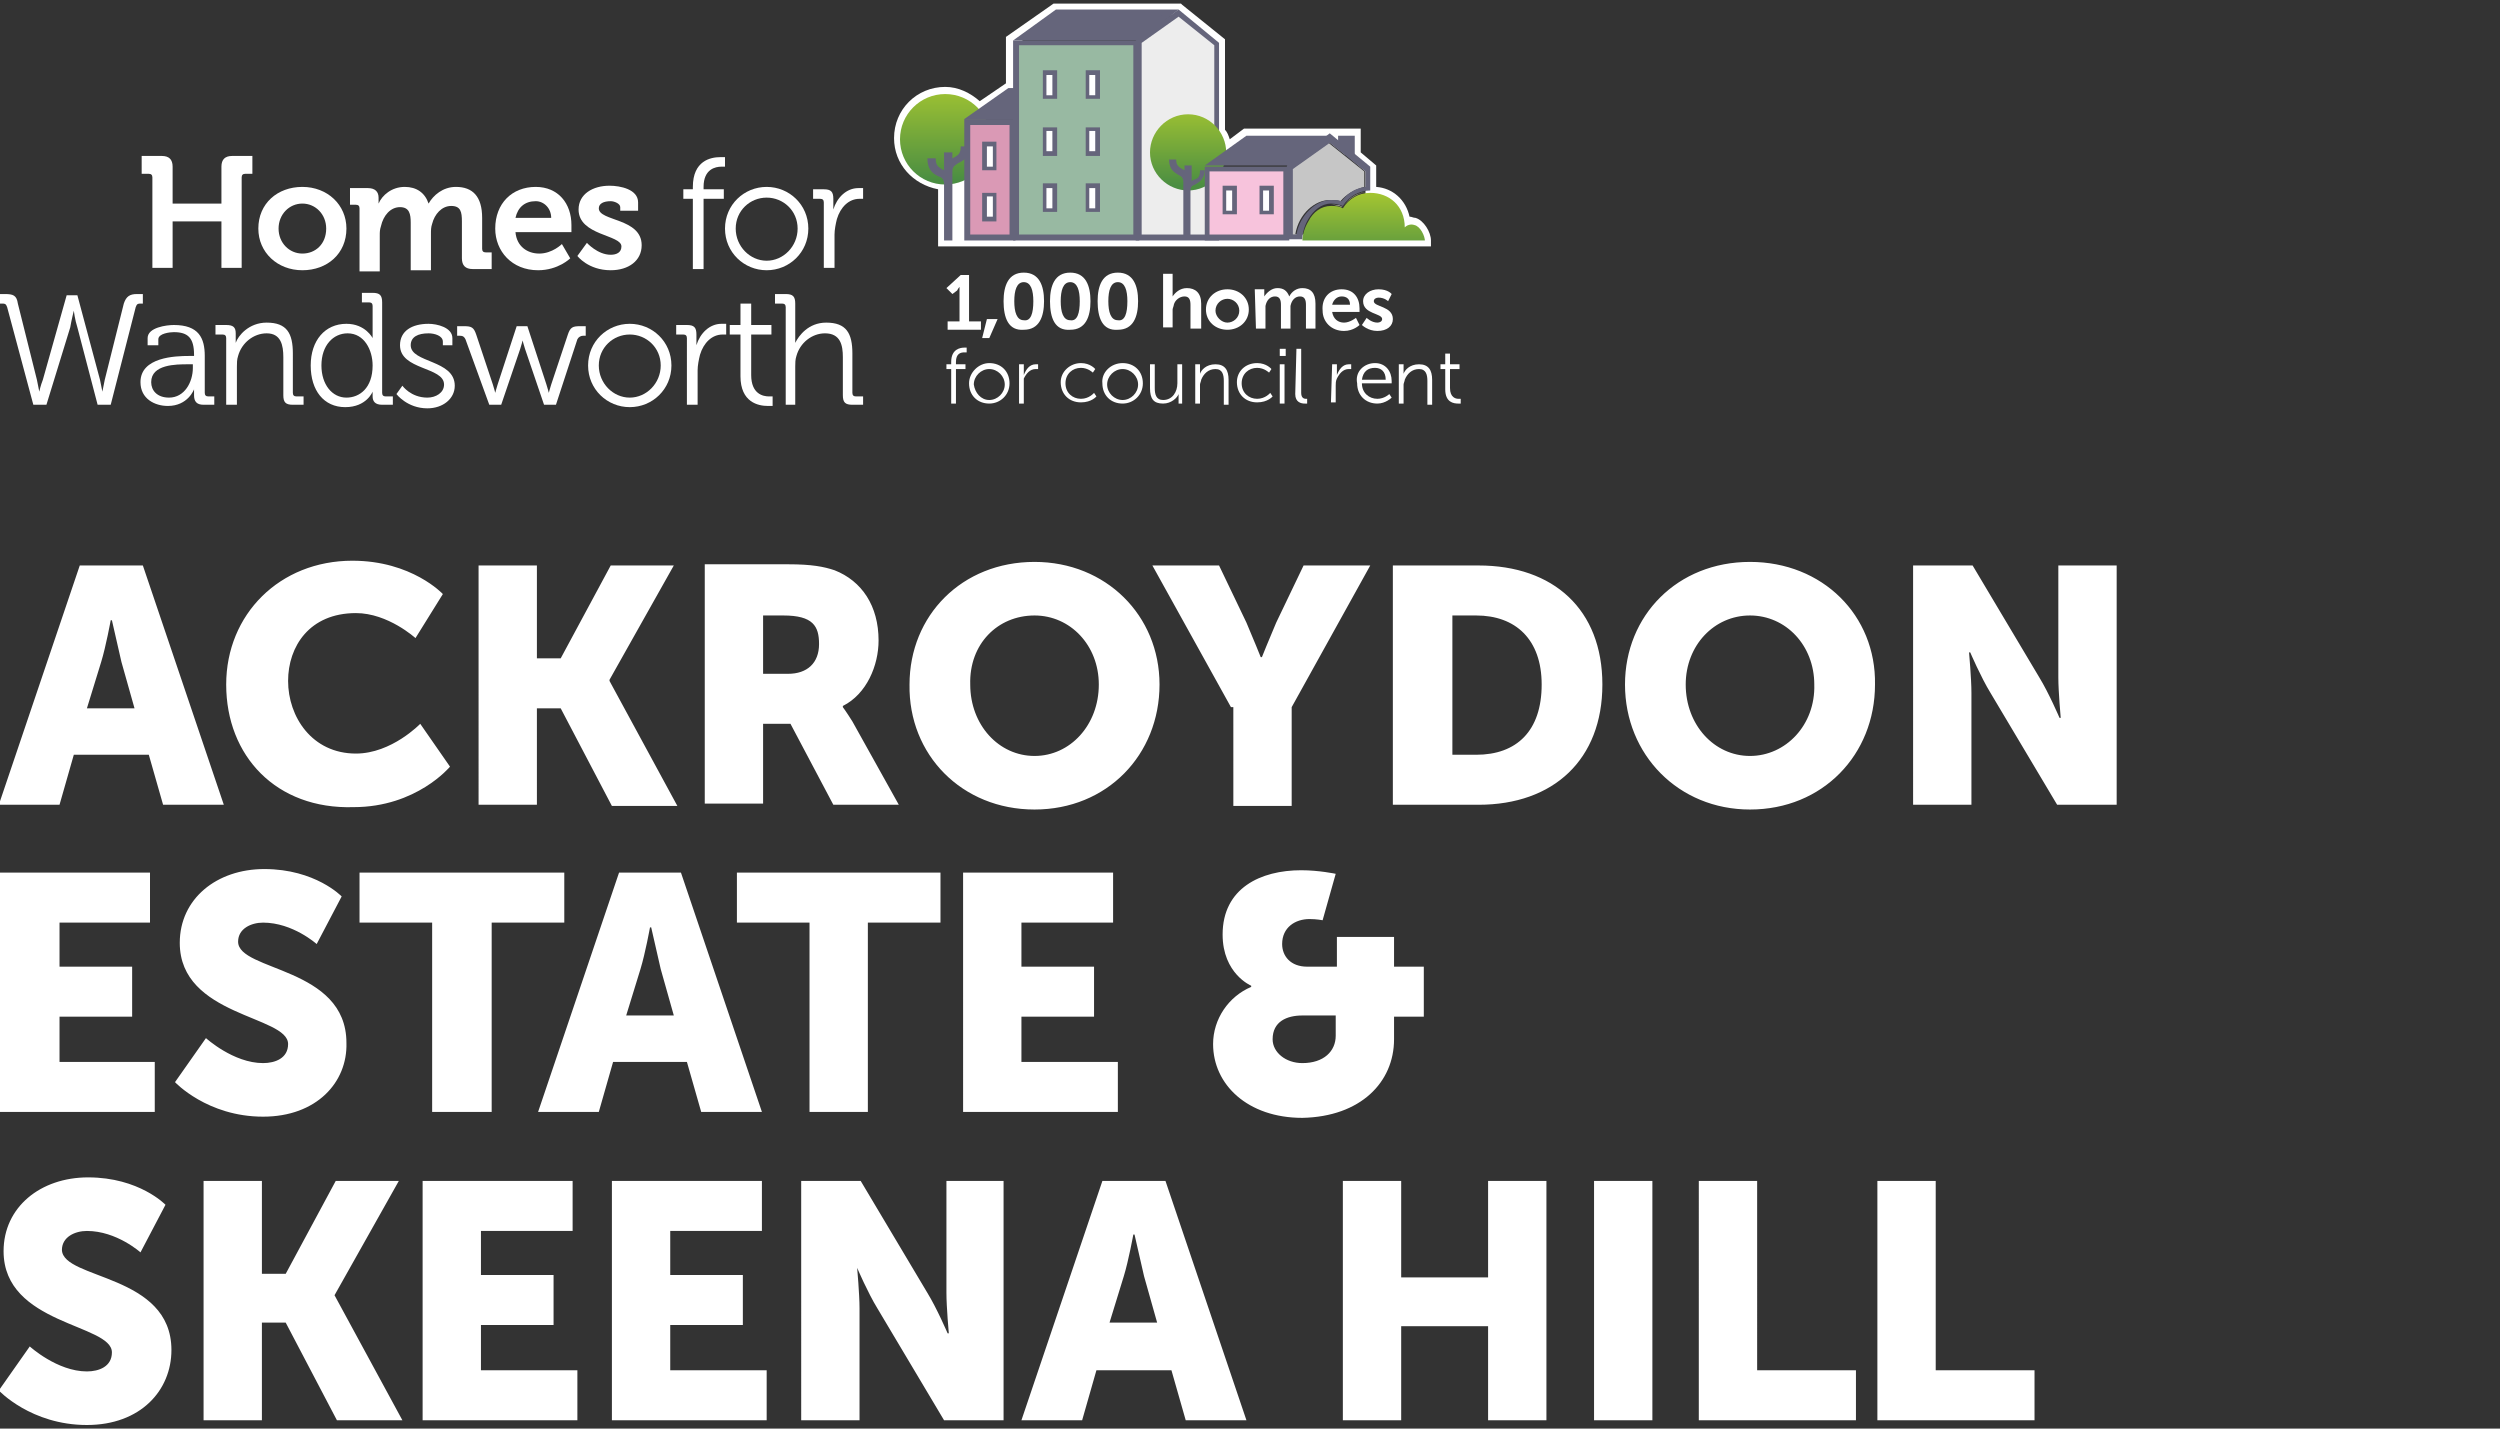 <?xml version="1.0" encoding="utf-8"?>
<!-- Generator: Adobe Illustrator 26.3.1, SVG Export Plug-In . SVG Version: 6.00 Build 0)  -->
<svg version="1.1" xmlns="http://www.w3.org/2000/svg" xmlns:xlink="http://www.w3.org/1999/xlink" x="0px" y="0px"
	 viewBox="0 0 210 120" style="enable-background:new 0 0 210 120;" xml:space="preserve">
<rect x="0" y="0" width="210" height="120" fill="#333333" stroke="none"/>
<style type="text/css">
	.st0{display:none;}
	.st1{display:inline;}
	.st2{display:none;fill:#E30613;}
	.st3{fill:#FFFFFF;}
	
		.st4{clip-path:url(#SVGID_00000127732796315482104810000002724401367059837618_);fill:url(#SVGID_00000099654146373550644000000006574496922160048829_);}
	.st5{fill:#65657B;}
	.st6{fill:#98B9A2;}
	.st7{fill:#DA99B5;}
	.st8{fill:#EDEDED;}
	
		.st9{clip-path:url(#SVGID_00000108987545233195783600000005913422462495707297_);fill:url(#SVGID_00000117671795875866903900000016704881603971493258_);}
	.st10{fill:#F7C3DC;}
	.st11{fill:#C6C6C6;}
	.st12{fill:#85804A;}
	
		.st13{clip-path:url(#SVGID_00000173139642782251105630000016228233389249731226_);fill:url(#SVGID_00000122722405951571826350000002249545437159142296_);}
</style>
<g id="Layer_2" class="st0">
	<rect x="-0.1" y="0.3" class="st1" width="210.1" height="145.7"/>
</g>
<g id="Layer_1">
	<rect x="-2" y="-1.5" class="st2" width="219" height="148.9"/>
	<g>
		<g>
			<g>
				<path class="st3" d="M12.8,14.9c0-0.2-0.1-0.3-0.3-0.3h-0.6v-1.5h1.7c0.6,0,0.9,0.3,0.9,0.9v3.1h4.1V14c0-0.6,0.3-0.9,0.9-0.9
					h1.7v1.5h-0.6c-0.2,0-0.3,0.1-0.3,0.3v7.6h-1.7v-3.9h-4.1v3.9h-1.7C12.8,22.5,12.8,14.9,12.8,14.9z"/>
			</g>
			<g>
				<path class="st3" d="M25.4,21.3c1.1,0,2-0.8,2-2.1c0-1.2-0.9-2.1-2-2.1s-2,0.9-2,2.1S24.3,21.3,25.4,21.3 M25.4,15.7
					c2.1,0,3.7,1.5,3.7,3.5c0,2.1-1.6,3.5-3.7,3.5s-3.7-1.5-3.7-3.5C21.7,17.1,23.3,15.7,25.4,15.7"/>
			</g>
			<g>
				<path class="st3" d="M30.2,17.5c0-0.2-0.1-0.3-0.3-0.3h-0.5v-1.4h1.5c0.6,0,0.9,0.3,0.9,0.8v0.2c0,0.1,0,0.3,0,0.3l0,0
					c0.3-0.7,1.1-1.4,2.2-1.4c1,0,1.7,0.5,2,1.4l0,0c0.4-0.7,1.2-1.4,2.3-1.4c1.4,0,2.2,0.8,2.2,2.6v2.6c0,0.2,0.1,0.3,0.3,0.3h0.5
					v1.4h-1.6c-0.6,0-0.9-0.3-0.9-0.9v-3.1c0-0.8-0.1-1.3-0.9-1.3c-0.8,0-1.4,0.7-1.6,1.5c-0.1,0.3-0.1,0.5-0.1,0.9v3h-1.7v-4
					c0-0.7-0.1-1.3-0.9-1.3c-0.8,0-1.4,0.7-1.6,1.6c-0.1,0.3-0.1,0.5-0.1,0.8v3h-1.7C30.2,22.8,30.2,17.5,30.2,17.5z"/>
			</g>
			<g>
				<path class="st3" d="M46.3,18.3c0-0.8-0.6-1.4-1.3-1.4c-0.9,0-1.5,0.5-1.7,1.4H46.3z M45,15.7c1.9,0,3,1.4,3,3.2
					c0,0.2,0,0.6,0,0.6h-4.7c0.1,1.2,1,1.8,2,1.8c1.1,0,1.9-0.8,1.9-0.8l0.7,1.2c0,0-1,1-2.7,1c-2.2,0-3.6-1.6-3.6-3.5
					C41.6,17.1,43,15.7,45,15.7"/>
			</g>
			<g>
				<path class="st3" d="M49.3,20.4c0,0,0.9,1,2,1c0.5,0,0.9-0.2,0.9-0.7c0-1-3.6-0.9-3.6-3.1c0-1.3,1.2-2,2.6-2
					c0.9,0,2.4,0.3,2.4,1.4v0.7h-1.5v-0.3c0-0.3-0.5-0.5-0.8-0.5c-0.6,0-1,0.2-1,0.6c0,1.1,3.6,0.8,3.6,3.1c0,1.3-1.1,2.1-2.6,2.1
					c-1.9,0-2.8-1.2-2.8-1.2L49.3,20.4z"/>
			</g>
			<g>
				<path class="st3" d="M58.2,16.7h-0.8v-0.8h0.8v-0.2c0-2.2,1.5-2.5,2.3-2.5c0.3,0,0.4,0,0.4,0V14c0,0-0.1,0-0.3,0
					c-0.5,0-1.5,0.2-1.5,1.7v0.2h1.7v0.8h-1.7v5.9h-0.9V16.7z"/>
			</g>
			<g>
				<path class="st3" d="M64.4,21.9c1.4,0,2.6-1.2,2.6-2.7s-1.2-2.6-2.6-2.6s-2.6,1.1-2.6,2.6C61.8,20.7,63,21.9,64.4,21.9
					 M64.4,15.7c1.9,0,3.5,1.5,3.5,3.5s-1.6,3.5-3.5,3.5s-3.5-1.5-3.5-3.5S62.5,15.7,64.4,15.7"/>
			</g>
			<g>
				<path class="st3" d="M69.2,17c0-0.2-0.1-0.3-0.3-0.3h-0.6v-0.8h0.9c0.6,0,0.8,0.2,0.8,0.8v0.4c0,0.3,0,0.5,0,0.5l0,0
					c0.3-1,1.1-1.8,2.1-1.8c0.2,0,0.4,0,0.4,0v0.9c0,0-0.2,0-0.3,0c-0.9,0-1.6,0.7-1.9,1.7c-0.1,0.4-0.2,0.9-0.2,1.3v2.8h-0.9V17z"
					/>
			</g>
			<g>
				<path class="st3" d="M0.6,25.8c-0.1-0.3-0.2-0.3-0.5-0.3H0v-0.8h0.4c0.7,0,1,0.1,1.1,0.8l1.6,6.4c0.1,0.5,0.2,1,0.2,1l0,0
					c0,0,0.1-0.5,0.3-1l2-7.1h0.9l1.9,7.1c0.1,0.5,0.2,1,0.2,1l0,0c0,0,0.1-0.5,0.2-1l1.6-6.4c0.2-0.6,0.5-0.8,1.1-0.8H12v0.8h-0.1
					c-0.3,0-0.4,0-0.5,0.3L9.3,34H8.2l-1.7-6.5c-0.2-0.6-0.3-1.4-0.3-1.4l0,0c0,0-0.2,0.8-0.3,1.4l-2,6.5H2.8L0.6,25.8z"/>
			</g>
			<g>
				<path class="st3" d="M14.2,33.4c1.3,0,2-1.3,2-2.5v-0.3h-0.4c-1,0-3.1,0-3.1,1.5C12.7,32.8,13.2,33.4,14.2,33.4 M15.9,29.9h0.4
					v-0.1c0-1.4-0.5-1.9-1.7-1.9c-0.3,0-1.3,0.1-1.3,0.6V29h-0.9v-0.6c0-0.9,1.6-1.1,2.2-1.1c2.1,0,2.6,1.1,2.6,2.6V33
					c0,0.2,0.1,0.3,0.3,0.3H18V34h-0.9c-0.6,0-0.8-0.3-0.8-0.8c0-0.3,0-0.5,0-0.5l0,0c0,0-0.5,1.4-2.2,1.4c-1.1,0-2.3-0.6-2.3-2
					C11.8,30,14.7,29.9,15.9,29.9"/>
			</g>
			<g>
				<path class="st3" d="M19,28.4c0-0.2-0.1-0.3-0.3-0.3h-0.6v-0.8H19c0.6,0,0.8,0.2,0.8,0.7v0.3c0,0.3,0,0.5,0,0.5l0,0
					c0.2-0.6,1.1-1.7,2.6-1.7c1.7,0,2.2,0.9,2.2,2.6V33c0,0.2,0.1,0.3,0.3,0.3h0.6V34h-0.9c-0.6,0-0.8-0.2-0.8-0.8V30
					c0-1-0.2-2-1.4-2c-1.1,0-2.1,0.8-2.4,1.9c-0.1,0.3-0.1,0.6-0.1,0.9V34H19V28.4z"/>
			</g>
			<g>
				<path class="st3" d="M31.3,30.7c0-1.3-0.7-2.7-2.1-2.7C28,28,27,29,27,30.7c0,1.6,0.9,2.7,2.1,2.7
					C30.2,33.4,31.3,32.6,31.3,30.7 M29.1,27.2c1.6,0,2.2,1.2,2.2,1.2l0,0c0,0,0-0.2,0-0.5v-2.2c0-0.2-0.1-0.3-0.3-0.3h-0.6v-0.8
					h0.9c0.6,0,0.8,0.2,0.8,0.8V33c0,0.2,0.1,0.3,0.3,0.3H33V34h-0.9c-0.6,0-0.8-0.3-0.8-0.7c0-0.3,0-0.4,0-0.4l0,0
					c0,0-0.5,1.3-2.3,1.3s-2.9-1.4-2.9-3.5S27.3,27.2,29.1,27.2"/>
			</g>
			<g>
				<path class="st3" d="M33.8,32.4c0,0,0.7,1,2.1,1c0.7,0,1.4-0.4,1.4-1.1c0-1.5-3.7-1.2-3.7-3.3c0-1.2,1-1.8,2.4-1.8
					c0.7,0,2,0.3,2,1.2V29h-0.8v-0.3c0-0.5-0.7-0.7-1.2-0.7c-0.9,0-1.5,0.3-1.5,1c0,1.5,3.7,1.2,3.7,3.4c0,1.1-1,1.9-2.3,1.9
					c-1.7,0-2.6-1.2-2.6-1.2L33.8,32.4z"/>
			</g>
			<g>
				<path class="st3" d="M39.1,28.5c-0.1-0.2-0.2-0.3-0.5-0.3h-0.2v-0.8H39c0.6,0,0.8,0.1,1,0.7l1.4,4.2c0.1,0.3,0.2,0.7,0.2,0.7
					l0,0c0,0,0.1-0.4,0.2-0.7l1.6-4.9h0.9l1.6,4.9c0.1,0.3,0.2,0.7,0.2,0.7l0,0c0,0,0.1-0.4,0.2-0.7l1.4-4.2c0.2-0.6,0.4-0.7,1-0.7
					h0.5v0.8H49c-0.2,0-0.4,0.1-0.5,0.3L46.7,34h-1l-1.6-4.7c-0.1-0.3-0.2-0.7-0.2-0.7l0,0c0,0-0.1,0.4-0.2,0.7L42.1,34h-1
					L39.1,28.5z"/>
			</g>
			<g>
				<path class="st3" d="M52.9,33.4c1.4,0,2.6-1.2,2.6-2.7s-1.2-2.6-2.6-2.6c-1.4,0-2.6,1.1-2.6,2.6C50.3,32.2,51.5,33.4,52.9,33.4
					 M52.9,27.2c1.9,0,3.5,1.5,3.5,3.5s-1.6,3.5-3.5,3.5s-3.5-1.5-3.5-3.5S51,27.2,52.9,27.2"/>
			</g>
			<g>
				<path class="st3" d="M57.7,28.4c0-0.2-0.1-0.3-0.3-0.3h-0.6v-0.8h0.9c0.6,0,0.8,0.2,0.8,0.8v0.4c0,0.3,0,0.5,0,0.5l0,0
					c0.3-1,1.1-1.8,2.1-1.8c0.2,0,0.4,0,0.4,0v0.9c0,0-0.2,0-0.3,0c-0.9,0-1.6,0.7-1.9,1.7c-0.1,0.4-0.2,0.9-0.2,1.3V34h-0.9V28.4z"
					/>
			</g>
			<g>
				<path class="st3" d="M62.2,28.1h-0.9v-0.8h0.9v-1.8h0.9v1.8h1.7v0.8h-1.7v3.4c0,1.6,1,1.8,1.5,1.8c0.2,0,0.3,0,0.3,0v0.8
					c0,0-0.2,0-0.4,0c-0.8,0-2.3-0.3-2.3-2.5C62.2,31.6,62.2,28.1,62.2,28.1z"/>
			</g>
			<g>
				<path class="st3" d="M66,25.8c0-0.2-0.1-0.3-0.3-0.3h-0.6v-0.8H66c0.6,0,0.8,0.2,0.8,0.8v2.8c0,0.3,0,0.5,0,0.5l0,0
					c0.3-0.6,1.1-1.7,2.6-1.7c1.7,0,2.2,0.9,2.2,2.6V33c0,0.2,0.1,0.3,0.3,0.3h0.6V34h-0.9c-0.6,0-0.8-0.2-0.8-0.8V30
					c0-1-0.2-2-1.5-2c-1.1,0-2.1,0.8-2.4,1.9c-0.1,0.3-0.1,0.6-0.1,0.9V34H66V25.8z"/>
			</g>
			<g>
				<path class="st3" d="M79.6,27h1v-2.6c0-0.2,0-0.3,0-0.3l0,0c0,0-0.1,0.1-0.2,0.3L80,24.7l-0.5-0.5l1.2-1.1h0.7V27h1v0.7h-2.8
					C79.6,27.7,79.6,27,79.6,27z"/>
			</g>
		</g>
		<polygon class="st3" points="82.9,26.8 83.8,26.8 83.1,28.4 82.5,28.4 		"/>
		<g>
			<g>
				<path class="st3" d="M86.8,25.3c0-0.9-0.2-1.6-0.8-1.6c-0.6,0-0.8,0.7-0.8,1.6s0.2,1.6,0.8,1.6C86.6,27,86.8,26.3,86.8,25.3
					 M84.3,25.3c0-1.3,0.4-2.4,1.7-2.4c1.3,0,1.7,1.1,1.7,2.4s-0.4,2.4-1.7,2.4C84.7,27.8,84.3,26.7,84.3,25.3"/>
			</g>
			<g>
				<path class="st3" d="M90.7,25.3c0-0.9-0.2-1.6-0.8-1.6c-0.6,0-0.8,0.7-0.8,1.6s0.2,1.6,0.8,1.6C90.5,27,90.7,26.3,90.7,25.3
					 M88.2,25.3c0-1.3,0.4-2.4,1.7-2.4c1.3,0,1.7,1.1,1.7,2.4s-0.4,2.4-1.7,2.4C88.6,27.8,88.2,26.7,88.2,25.3"/>
			</g>
			<g>
				<path class="st3" d="M94.7,25.3c0-0.9-0.2-1.6-0.8-1.6c-0.6,0-0.8,0.7-0.8,1.6s0.2,1.6,0.8,1.6C94.5,27,94.7,26.3,94.7,25.3
					 M92.2,25.3c0-1.3,0.4-2.4,1.7-2.4c1.3,0,1.7,1.1,1.7,2.4s-0.4,2.4-1.7,2.4C92.6,27.8,92.2,26.7,92.2,25.3"/>
			</g>
			<g>
				<path class="st3" d="M97.7,23h0.8v1.6c0,0.2,0,0.3,0,0.3l0,0c0.2-0.3,0.6-0.7,1.2-0.7c0.7,0,1.2,0.4,1.2,1.3v2.1H100v-2
					c0-0.4-0.1-0.7-0.5-0.7s-0.8,0.3-0.9,0.7c0,0.1-0.1,0.3-0.1,0.4v1.5h-0.8V23z"/>
			</g>
			<g>
				<path class="st3" d="M103.1,27.1c0.5,0,1-0.4,1-1s-0.5-1-1-1s-1,0.4-1,1C102.1,26.6,102.6,27.1,103.1,27.1 M103.1,24.3
					c1,0,1.8,0.7,1.8,1.7s-0.8,1.7-1.8,1.7s-1.8-0.7-1.8-1.7C101.3,25,102.1,24.3,103.1,24.3"/>
			</g>
			<g>
				<path class="st3" d="M105.4,24.3h0.8v0.4c0,0.1,0,0.2,0,0.2l0,0c0.2-0.3,0.6-0.7,1.1-0.7s0.8,0.2,1,0.7l0,0
					c0.2-0.4,0.6-0.7,1.1-0.7c0.7,0,1.1,0.4,1.1,1.3v2.1h-0.8v-2c0-0.4-0.1-0.7-0.5-0.7s-0.7,0.3-0.8,0.8c0,0.1,0,0.3,0,0.4v1.5
					h-0.8v-2c0-0.4-0.1-0.7-0.5-0.7s-0.7,0.3-0.8,0.8c0,0.1,0,0.3,0,0.4v1.5h-0.8L105.4,24.3L105.4,24.3z"/>
			</g>
			<g>
				<path class="st3" d="M113.4,25.6c0-0.5-0.3-0.7-0.7-0.7c-0.4,0-0.7,0.3-0.8,0.7H113.4z M112.7,24.3c1,0,1.5,0.7,1.5,1.6
					c0,0.1,0,0.3,0,0.3h-2.3c0.1,0.6,0.5,0.9,1,0.9s1-0.4,1-0.4l0.3,0.6c0,0-0.5,0.5-1.3,0.5c-1.1,0-1.8-0.8-1.8-1.7
					C111,25,111.7,24.3,112.7,24.3"/>
			</g>
			<g>
				<path class="st3" d="M114.8,26.7c0,0,0.4,0.4,0.9,0.4c0.2,0,0.4-0.1,0.4-0.3c0-0.5-1.6-0.4-1.6-1.5c0-0.6,0.6-1,1.3-1
					c0.8,0,1.1,0.4,1.1,0.4l-0.3,0.6c0,0-0.3-0.3-0.8-0.3c-0.2,0-0.4,0.1-0.4,0.3c0,0.5,1.6,0.4,1.6,1.5c0,0.6-0.5,1-1.3,1
					s-1.3-0.5-1.3-0.5L114.8,26.7z"/>
			</g>
			<g>
				<path class="st3" d="M79.9,31h-0.4v-0.4h0.4v-0.2c0-1.1,0.8-1.2,1.1-1.2c0.1,0,0.2,0,0.2,0v0.4c0,0-0.1,0-0.2,0
					c-0.3,0-0.7,0.1-0.7,0.8v0.2h0.8V31h-0.8v2.9h-0.4V31z"/>
			</g>
			<g>
				<path class="st3" d="M83.1,33.6c0.7,0,1.3-0.6,1.3-1.3S83.8,31,83.1,31c-0.7,0-1.3,0.6-1.3,1.3C81.9,33,82.4,33.6,83.1,33.6
					 M83.1,30.5c1,0,1.7,0.7,1.7,1.7s-0.8,1.7-1.7,1.7c-1,0-1.7-0.7-1.7-1.7C81.4,31.3,82.2,30.5,83.1,30.5"/>
			</g>
			<g>
				<path class="st3" d="M85.6,30.6H86v0.6c0,0.1,0,0.3,0,0.3l0,0c0.2-0.5,0.5-0.9,1-0.9c0.1,0,0.2,0,0.2,0V31c0,0-0.1,0-0.2,0
					c-0.5,0-0.8,0.4-1,0.8c0,0.3,0,0.5,0,0.7v1.4h-0.4V30.6z"/>
			</g>
			<g>
				<path class="st3" d="M90.8,30.5c0.8,0,1.2,0.5,1.2,0.5l-0.2,0.3c0,0-0.4-0.4-1-0.4c-0.7,0-1.3,0.5-1.3,1.3
					c0,0.8,0.6,1.3,1.3,1.3c0.7,0,1.1-0.5,1.1-0.5l0.2,0.3c0,0-0.4,0.5-1.3,0.5c-1,0-1.7-0.7-1.7-1.7C89.1,31.2,89.9,30.5,90.8,30.5
					"/>
			</g>
			<g>
				<path class="st3" d="M94.3,33.6c0.7,0,1.3-0.6,1.3-1.3S95,31,94.3,31c-0.7,0-1.3,0.6-1.3,1.3C93,33,93.6,33.6,94.3,33.6
					 M94.3,30.5c1,0,1.7,0.7,1.7,1.7s-0.8,1.7-1.7,1.7c-1,0-1.7-0.7-1.7-1.7C92.5,31.3,93.3,30.5,94.3,30.5"/>
			</g>
			<g>
				<path class="st3" d="M96.6,30.6H97v2c0,0.5,0.1,1,0.7,1c0.8,0,1.2-0.7,1.2-1.4v-1.6h0.4v3.3H99v-0.5c0-0.1,0-0.3,0-0.3l0,0
					c-0.1,0.3-0.6,0.8-1.3,0.8c-0.8,0-1.1-0.4-1.1-1.3V30.6z"/>
			</g>
			<g>
				<path class="st3" d="M100.4,30.6h0.4v0.5c0,0.1,0,0.3,0,0.3l0,0c0.1-0.3,0.5-0.8,1.3-0.8s1.1,0.5,1.1,1.3V34h-0.4v-2
					c0-0.5-0.1-1-0.7-1s-1,0.4-1.2,0.9c0,0.1-0.1,0.3-0.1,0.4v1.6h-0.4C100.4,33.9,100.4,30.6,100.4,30.6z"/>
			</g>
			<g>
				<path class="st3" d="M105.6,30.5c0.8,0,1.2,0.5,1.2,0.5l-0.2,0.3c0,0-0.4-0.4-1-0.4c-0.7,0-1.3,0.5-1.3,1.3
					c0,0.8,0.6,1.3,1.3,1.3c0.7,0,1.1-0.5,1.1-0.5l0.2,0.3c0,0-0.4,0.5-1.3,0.5c-1,0-1.7-0.7-1.7-1.7
					C103.9,31.2,104.6,30.5,105.6,30.5"/>
			</g>
		</g>
		<path class="st3" d="M107.5,33.9h0.4v-3.3h-0.4V33.9z M107.5,29.9h0.5v-0.6h-0.5V29.9z"/>
		<g>
			<g>
				<path class="st3" d="M108.9,29.3h0.4V33c0,0.4,0.2,0.5,0.4,0.5c0.1,0,0.1,0,0.1,0v0.4c0,0-0.1,0-0.2,0c-0.3,0-0.8-0.1-0.8-0.8
					L108.9,29.3L108.9,29.3z"/>
			</g>
			<g>
				<path class="st3" d="M111.9,30.6h0.4v0.6c0,0.1,0,0.3,0,0.3l0,0c0.2-0.5,0.5-0.9,1-0.9c0.1,0,0.2,0,0.2,0V31c0,0-0.1,0-0.2,0
					c-0.5,0-0.8,0.4-1,0.8c-0.1,0.2-0.1,0.4-0.1,0.6v1.4h-0.4L111.9,30.6L111.9,30.6z"/>
			</g>
			<g>
				<path class="st3" d="M116.4,31.9c0-0.7-0.4-1-0.9-1c-0.6,0-1,0.3-1.1,1H116.4z M115.5,30.5c0.9,0,1.4,0.7,1.4,1.5
					c0,0.1,0,0.2,0,0.2h-2.5c0,0.8,0.6,1.3,1.3,1.3c0.6,0,1-0.4,1-0.4l0.2,0.3c0,0-0.5,0.5-1.2,0.5c-1,0-1.7-0.7-1.7-1.7
					C113.8,31.2,114.6,30.5,115.5,30.5"/>
			</g>
			<g>
				<path class="st3" d="M117.5,30.6h0.4v0.5c0,0.1,0,0.3,0,0.3l0,0c0.1-0.3,0.5-0.8,1.3-0.8s1.1,0.5,1.1,1.3V34h-0.4v-2
					c0-0.5-0.1-1-0.7-1s-1,0.4-1.2,0.9c0,0.1-0.1,0.3-0.1,0.4v1.6h-0.4C117.5,33.9,117.5,30.6,117.5,30.6z"/>
			</g>
			<g>
				<path class="st3" d="M121.4,31H121v-0.4h0.4v-0.9h0.4v0.9h0.8V31h-0.8v1.6c0,0.8,0.5,0.9,0.7,0.9c0.1,0,0.2,0,0.2,0v0.4
					c0,0-0.1,0-0.2,0c-0.4,0-1.1-0.1-1.1-1.2V31z"/>
			</g>
			<g>
				<path class="st3" d="M117.9,19.7l0.4-0.4c0,0,0.1,0,0.2,0s0.3,0.2,0.4,0.4H117.9z M109.4,19.7h-1v0.5v-0.5h-6.6l0,0H81.7v-5.4
					L81,14.6c-0.4,0.2-0.8,0.3-1.2,0.3h-0.2c-1.8,0-3.3-1.5-3.3-3.3s1.5-3.3,3.3-3.3c0.9,0,1.9,0.4,2.5,1.1l0.3,0.3L84.9,8h0.7V3.6
					l3.3-2.3h10l3.1,2.5v7.4l0.1,0.1c0.3,0.4,0.4,0.8,0.5,1.3l0.1,0.9l2.3-1.6h6.6L113,13v-1.1h0.4v1.4l1.3,1.1v2.3h0.6
					c1.3,0,2.3,0.9,2.3,2.2v0.8L109.4,19.7z M118.9,18.3c-0.2,0-0.3-0.1-0.5-0.1c-0.3-1.4-1.4-2.4-2.8-2.5v-1.8l-1.3-1.1v-2h-9.8
					l-1.2,0.9c-0.1-0.3-0.2-0.6-0.4-0.8V3.3l-3.6-2.9l-0.1-0.1H88.5l-4,2.8V7l-2.2,1.5c-0.8-0.7-1.8-1.2-2.9-1.2
					c-2.4,0-4.3,1.9-4.3,4.3c0,2.2,1.6,3.9,3.7,4.3v4.8h1.8l0,0h39.6v-0.5C120.2,19.5,119.6,18.5,118.9,18.3"/>
			</g>
		</g>
		<g>
			<g>
				<defs>
					<path id="SVGID_1_" d="M79.4,7.9c-2.1,0-3.8,1.7-3.8,3.8s1.7,3.8,3.8,3.8c2.1,0,3.8-1.7,3.8-3.8l0,0
						C83.2,9.6,81.5,7.9,79.4,7.9z"/>
				</defs>
				<clipPath id="SVGID_00000153685318263209785370000000928814419302539707_">
					<use xlink:href="#SVGID_1_"  style="overflow:visible;"/>
				</clipPath>
				
					<linearGradient id="SVGID_00000003088025135488818110000015133186464931767946_" gradientUnits="userSpaceOnUse" x1="33.496" y1="-16.914" x2="34.496" y2="-16.914" gradientTransform="matrix(0 8.677 -8.677 0 -67.36 -284.212)">
					<stop  offset="0" style="stop-color:#AAC930"/>
					<stop  offset="1" style="stop-color:#4B8E42"/>
				</linearGradient>
				
					<rect x="75.6" y="7.9" style="clip-path:url(#SVGID_00000153685318263209785370000000928814419302539707_);fill:url(#SVGID_00000003088025135488818110000015133186464931767946_);" width="7.6" height="7.6"/>
			</g>
		</g>
		<g>
			<g>
				<path class="st5" d="M81.4,12.2c0,1.1-0.5,1.3-0.9,1.5C80.2,13.9,80,14,80,14.4v1.1c0,0,0,0,0,0.1l0,0v4.6h-0.7v-4.7
					c0-0.5-0.2-0.6-0.5-0.7c-0.4-0.2-0.9-0.5-0.9-1.5h0.7c0,0.6,0.2,0.7,0.5,0.9c0.1,0,0.1,0.1,0.2,0.1v-1.5H80v0.5
					c0.1,0,0.1-0.1,0.2-0.1c0.3-0.2,0.5-0.3,0.5-0.9h0.7V12.2z"/>
			</g>
		</g>
		<rect x="85.3" y="3.6" class="st6" width="10.1" height="16.3"/>
		<path class="st5" d="M85.1,20.2h10.6V3.4H85.1V20.2z M85.6,3.8h9.6v15.9h-9.6V3.8z"/>
		<rect x="81.3" y="10.3" class="st7" width="3.8" height="9.6"/>
		<path class="st5" d="M81,20.2h4.3V10H81V20.2z M81.5,10.5h3.3v9.2h-3.3V10.5z"/>
		<polygon class="st8" points="95.7,3.5 95.7,19.9 102.2,19.9 102.2,3.7 99,1.1 		"/>
		<path class="st5" d="M95.9,3.6L99,1.4l3,2.4v15.9h-6.1V3.6z M95.4,3.4v16.8h7V3.6L99,0.8L95.4,3.4z"/>
		<polygon class="st5" points="88.8,1 85.8,3.1 95.6,3.1 98.3,1 		"/>
		<path class="st5" d="M88.9,1.3h8.7l-2.1,1.6h-8.9L88.9,1.3z M88.7,0.8l-3.6,2.6h10.6L99,0.8H88.7z"/>
		<polygon class="st5" points="85.1,9.8 85.1,7.7 84.8,7.7 81.8,9.8 		"/>
		<path class="st5" d="M81,10h4.3V7.4h-0.6L81,10z M84.8,9.6h-2.3L84.8,8V9.6z"/>
		<rect x="91.4" y="6.1" class="st3" width="0.9" height="2"/>
		<path class="st5" d="M91.2,8.3h1.2V5.9h-1.2V8.3z M91.5,6.3H92V8h-0.5V6.3z"/>
		<rect x="87.8" y="6.1" class="st3" width="0.9" height="2"/>
		<path class="st5" d="M87.6,8.3h1.2V5.9h-1.2V8.3z M87.9,6.3h0.5V8h-0.5V6.3z"/>
		<rect x="91.4" y="10.9" class="st3" width="0.9" height="2"/>
		<path class="st5" d="M91.2,13.1h1.2v-2.4h-1.2V13.1z M91.5,11H92v1.7h-0.5V11z"/>
		<rect x="87.8" y="10.9" class="st3" width="0.9" height="2"/>
		<path class="st5" d="M87.6,13.1h1.2v-2.4h-1.2V13.1z M87.9,11h0.5v1.7h-0.5V11z"/>
		<rect x="91.4" y="15.6" class="st3" width="0.9" height="2"/>
		<path class="st5" d="M91.2,17.8h1.2v-2.4h-1.2V17.8z M91.5,15.8H92v1.7h-0.5V15.8z"/>
		<rect x="82.7" y="12.1" class="st3" width="0.9" height="2"/>
		<path class="st5" d="M82.5,14.3h1.2v-2.4h-1.2V14.3z M82.9,12.3h0.5V14h-0.5V12.3z"/>
		<rect x="82.7" y="16.4" class="st3" width="0.9" height="2"/>
		<path class="st5" d="M82.5,18.6h1.2v-2.4h-1.2V18.6z M82.9,16.5h0.5v1.7h-0.5V16.5z"/>
		<rect x="87.8" y="15.6" class="st3" width="0.9" height="2"/>
		<path class="st5" d="M87.6,17.8h1.2v-2.4h-1.2V17.8z M87.9,15.8h0.5v1.7h-0.5V15.8z"/>
		<g>
			<g>
				<defs>
					<path id="SVGID_00000152264694048991766550000017264121466336782761_" d="M99.8,9.6c-1.8,0-3.2,1.5-3.2,3.2
						c0,1.8,1.5,3.2,3.2,3.2c1.8,0,3.2-1.5,3.2-3.2S101.6,9.6,99.8,9.6L99.8,9.6z"/>
				</defs>
				<clipPath id="SVGID_00000080906313938341720710000009964681899394726785_">
					<use xlink:href="#SVGID_00000152264694048991766550000017264121466336782761_"  style="overflow:visible;"/>
				</clipPath>
				
					<linearGradient id="SVGID_00000081619364989784049110000017758159865043318205_" gradientUnits="userSpaceOnUse" x1="33.067" y1="-16.547" x2="34.067" y2="-16.547" gradientTransform="matrix(0 7.407 -7.407 0 -22.716 -236.758)">
					<stop  offset="0" style="stop-color:#AAC930"/>
					<stop  offset="1" style="stop-color:#4B8E42"/>
				</linearGradient>
				
					<rect x="96.6" y="9.6" style="clip-path:url(#SVGID_00000080906313938341720710000009964681899394726785_);fill:url(#SVGID_00000081619364989784049110000017758159865043318205_);" width="6.5" height="6.5"/>
			</g>
		</g>
		<g>
			<g>
				<path class="st5" d="M101.2,14.2c0,0.9-0.5,1.1-0.8,1.3c-0.3,0.1-0.4,0.2-0.4,0.6V20h-0.6v-3.8l0,0l0,0v-0.9
					c0-0.4-0.2-0.5-0.4-0.6c-0.3-0.2-0.8-0.4-0.8-1.3h0.6c0,0.5,0.2,0.6,0.5,0.8c0.1,0,0.1,0.1,0.2,0.1v-0.4h0.6v1.3
					c0.1,0,0.1-0.1,0.2-0.1c0.3-0.1,0.5-0.2,0.5-0.8h0.4V14.2z"/>
			</g>
		</g>
		<rect x="101.4" y="14.2" class="st10" width="6.7" height="5.7"/>
		<path class="st5" d="M101.2,20.2h7.1V14h-7.1V20.2z M107.8,14.4v5.3h-6.2v-5.3C101.6,14.4,107.8,14.4,107.8,14.4z"/>
		<polygon class="st5" points="111.7,11.4 104.7,11.4 101.2,13.9 108.2,13.9 		"/>
		<rect x="102.8" y="15.8" class="st3" width="0.9" height="2"/>
		<rect x="106" y="15.8" class="st3" width="0.9" height="2"/>
		<path class="st5" d="M102.7,18h1.2v-2.4h-1.2V18z M103,16h0.5v1.7H103V16z"/>
		<g>
			<g>
				<path class="st3" d="M109.9,18.5c0.4-0.7,1.1-1.3,1.9-1.3c0.4,0,0.7,0.1,1,0.2c0.5-0.8,1.4-1.3,2.3-1.3l0,0
					c-1,0-1.8,0.5-2.3,1.3c-0.3-0.2-0.7-0.2-1-0.2C111,17.2,110.3,17.8,109.9,18.5"/>
			</g>
			<g>
				<path class="st11" d="M108.5,14.2v5.5h0.3c0.3-1.8,1.7-2.9,2.9-2.9c0.3,0,0.6,0,0.9,0.1c0.5-0.6,1.2-1,2-1.2v-1.3l-3-2.4
					L108.5,14.2z"/>
			</g>
			<g>
				<path class="st12" d="M111.8,17.2c0.4,0,0.7,0.1,1,0.2c0.5-0.8,1.4-1.3,2.3-1.3l0,0c-1,0-1.8,0.5-2.3,1.3
					C112.5,17.3,112.1,17.2,111.8,17.2c-0.8,0-1.5,0.6-1.9,1.3C110.3,17.8,111,17.2,111.8,17.2"/>
			</g>
			<g>
				<path class="st5" d="M108.6,14.2l3.1-2.2l3,2.4v1.3c-0.8,0.1-1.5,0.5-2,1.2c-0.3-0.1-0.6-0.1-0.9-0.1c-1.2,0-2.6,1.2-2.9,2.9
					h-0.3C108.6,19.7,108.6,14.2,108.6,14.2z M108.1,13.9v6.2h1.3c0-0.6,0.2-1.2,0.5-1.7c0.4-0.7,1.1-1.3,1.9-1.3
					c0.4,0,0.7,0.1,1,0.2c0.5-0.8,1.4-1.3,2.3-1.3v-2l-3.4-2.8L108.1,13.9z"/>
			</g>
		</g>
		<polygon class="st5" points="113.8,13.2 112.4,12.1 112.4,11.4 113.8,11.4 		"/>
		<path class="st5" d="M105.8,18h1.2v-2.4h-1.2V18z M106.1,16h0.5v1.7h-0.5V16z"/>
		<g>
			<g>
				<defs>
					<path id="SVGID_00000165921796352637839690000004353666655212978602_" d="M115.1,16.2c-1,0-1.8,0.5-2.3,1.3
						c-0.3-0.2-0.7-0.2-1-0.2c-0.8,0-1.5,0.5-1.9,1.3c-0.3,0.5-0.5,1.1-0.5,1.7l0,0h10.3l0,0c0-0.5-0.4-1.3-0.9-1.4
						c-0.3-0.1-0.6,0-0.8,0.2C118,17.3,116.7,16.2,115.1,16.2C115.2,16.2,115.2,16.2,115.1,16.2"/>
				</defs>
				<clipPath id="SVGID_00000102515690067324274150000004901021460293383846_">
					<use xlink:href="#SVGID_00000165921796352637839690000004353666655212978602_"  style="overflow:visible;"/>
				</clipPath>
				
					<linearGradient id="SVGID_00000043436728473033398540000006675174803899251869_" gradientUnits="userSpaceOnUse" x1="32.645" y1="-15.455" x2="33.645" y2="-15.455" gradientTransform="matrix(0 6.476 -6.476 0 14.469 -195.577)">
					<stop  offset="0" style="stop-color:#AAC930"/>
					<stop  offset="1" style="stop-color:#4B8E42"/>
				</linearGradient>
				
					<rect x="109.4" y="16.2" style="clip-path:url(#SVGID_00000102515690067324274150000004901021460293383846_);fill:url(#SVGID_00000043436728473033398540000006675174803899251869_);" width="10.3" height="4"/>
			</g>
		</g>
		<path class="st3" d="M6.2,63.4h6.3l1.2,4.2h5.1l-6.8-20.1H6.7l-6.8,20.1H5L6.2,63.4z M8.5,55.6c0.4-1.3,0.8-3.5,0.8-3.5h0.1
			c0,0,0.5,2.2,0.8,3.5l1.1,3.9h-4L8.5,55.6z M19,57.5c0-5.9,4.5-10.4,10.6-10.4c5,0,7.6,2.8,7.6,2.8l-2.3,3.7c0,0-2.3-2.1-5-2.1
			c-3.9,0-5.7,2.8-5.7,5.7c0,3,2,6.1,5.7,6.1c3,0,5.4-2.5,5.4-2.5l2.5,3.6c0,0-2.8,3.4-8.1,3.4C23.2,68,19,63.5,19,57.5z M45.1,67.6
			h-4.9V47.5h4.9v7.8h2l4.2-7.8h5.3l-5.4,9.6v0.1l5.7,10.5h-5.5l-4.3-8.2h-2V67.6z M64.1,60.8h2.3l3.6,6.8h5.5l-3.9-7
			c-0.5-0.8-0.8-1.2-0.8-1.2v-0.1c2-1,3-3.4,3-5.5c0-2.9-1.4-5-3.7-5.9c-0.9-0.3-1.9-0.5-3.9-0.5h-7v20.1h4.9V60.8z M64.1,51.7h1.7
			c2.5,0,3,0.9,3,2.4c0,1.6-1,2.5-2.6,2.5h-2.1V51.7z M86.9,68c6.1,0,10.5-4.6,10.5-10.5c0-5.8-4.5-10.3-10.5-10.3
			c-6.1,0-10.5,4.5-10.5,10.3C76.3,63.4,80.8,68,86.9,68z M86.9,51.7c3,0,5.4,2.5,5.4,5.8c0,3.4-2.4,6-5.4,6c-3,0-5.4-2.6-5.4-6
			C81.4,54.1,83.8,51.7,86.9,51.7z M103.4,59.4l-6.6-11.9h5.6l2.3,4.8c0.6,1.4,1.2,2.9,1.2,2.9h0.1c0,0,0.6-1.5,1.2-2.9l2.3-4.8h5.6
			l-6.6,11.9v8.3h-4.9V59.4z M124.2,47.5H117v20.1h7.2c6.3,0,10.4-3.8,10.4-10.1S130.5,47.5,124.2,47.5z M124,63.4h-2V51.7h2
			c3.3,0,5.5,2,5.5,5.8C129.5,61.4,127.4,63.4,124,63.4z M147,47.2c-6.1,0-10.5,4.5-10.5,10.3c0,5.9,4.5,10.5,10.5,10.5
			c6.1,0,10.5-4.6,10.5-10.5C157.6,51.7,153.1,47.2,147,47.2z M147,63.5c-3,0-5.4-2.6-5.4-6c0-3.3,2.4-5.8,5.4-5.8
			c3,0,5.4,2.5,5.4,5.8C152.5,60.9,150,63.5,147,63.5z M177.8,47.5v20.1h-5l-5.6-9.4c-0.8-1.3-1.7-3.4-1.7-3.4h-0.1
			c0,0,0.2,2.2,0.2,3.4v9.4h-4.9V47.5h5l5.6,9.4c0.8,1.3,1.7,3.4,1.7,3.4h0.1c0,0-0.2-2.2-0.2-3.4v-9.4H177.8z M5,77.5v3.7h6.1v4.2
			H5v3.8H13v4.2H0V73.3h12.6v4.2H5z M22.1,93.8c-4.7,0-7.4-2.9-7.4-2.9l2.6-3.7c0,0,2.3,2.1,4.8,2.1c1,0,2.1-0.4,2.1-1.6
			c0-2.4-9.1-2.3-9.1-8.5c0-3.7,3.1-6.2,7.1-6.2c4.3,0,6.5,2.3,6.5,2.3l-2.1,4c0,0-2-1.8-4.5-1.8c-1,0-2.1,0.5-2.1,1.6
			c0,2.5,9.1,2.1,9.1,8.5C29.2,90.9,26.6,93.8,22.1,93.8z M36.3,93.5V77.5h-6.1v-4.2h17.2v4.2h-6.1v15.9H36.3z M57.7,89.2l1.2,4.2
			H64l-6.8-20.1H52l-6.8,20.1h5.1l1.2-4.2H57.7z M53.8,81.4c0.4-1.3,0.8-3.5,0.8-3.5h0.1c0,0,0.5,2.2,0.8,3.5l1.1,3.9h-4L53.8,81.4z
			 M68,93.5V77.5h-6.1v-4.2H79v4.2h-6.1v15.9H68z M85.8,77.5v3.7h6.1v4.2h-6.1v3.8h8.1v4.2h-13V73.3h12.6v4.2H85.8z M117.1,87.3
			v-1.9h2.5v-4.2h-2.5v-2.5h-4.8v2.5h-2.5c-1.4,0-2.1-0.9-2.1-1.9c0-1.4,1.1-2.1,2.3-2.1c0.6,0,1.1,0.1,1.1,0.1l1.1-3.9
			c0,0-1.4-0.3-2.9-0.3c-3.4,0-6.6,1.5-6.6,5.4c0,3.3,2.4,4.3,2.4,4.3v0.1c-1.9,0.8-3.2,2.7-3.2,4.8c0,3.4,2.9,6.2,7.5,6.2
			C114.3,93.8,117.1,90.9,117.1,87.3z M112.2,87c0,1.3-1,2.3-2.8,2.3c-1.4,0-2.5-0.9-2.5-2c0-1.5,1.2-2,2.5-2h2.8V87z M14.4,113.4
			c0,3.4-2.6,6.3-7.1,6.3c-4.7,0-7.4-2.9-7.4-2.9l2.6-3.7c0,0,2.3,2.1,4.8,2.1c1,0,2.1-0.4,2.1-1.6c0-2.4-9.1-2.3-9.1-8.5
			c0-3.7,3.1-6.2,7.1-6.2c4.3,0,6.5,2.3,6.5,2.3l-2.1,4c0,0-2-1.8-4.5-1.8c-1,0-2.1,0.5-2.1,1.6C5.3,107.5,14.4,107,14.4,113.4z
			 M28.1,108.8l5.7,10.5h-5.5l-4.3-8.2h-2v8.2h-4.9V99.2H22v7.8h2l4.2-7.8h5.3L28.1,108.8L28.1,108.8z M40.4,115.1h8.1v4.2h-13V99.2
			h12.6v4.2h-7.7v3.7h6.1v4.2h-6.1V115.1z M56.3,115.1h8.1v4.2h-13V99.2H64v4.2h-7.7v3.7h6.1v4.2h-6.1V115.1z M79.4,99.2h4.9v20.1
			h-5l-5.6-9.4c-0.8-1.3-1.7-3.4-1.7-3.4H72c0,0,0.2,2.2,0.2,3.4v9.4h-4.9V99.2h5l5.6,9.4c0.8,1.3,1.7,3.4,1.7,3.4h0.1
			c0,0-0.2-2.2-0.2-3.4V99.2z M92.6,99.2l-6.8,20.1h5.1l1.2-4.2h6.3l1.2,4.2h5.1l-6.8-20.1H92.6z M93.2,111.1l1.2-3.9
			c0.4-1.3,0.8-3.5,0.8-3.5h0.1c0,0,0.5,2.2,0.8,3.5l1.1,3.9H93.2z M125,99.2h4.9v20.1H125v-7.9h-7.3v7.9h-4.9V99.2h4.9v8.1h7.3
			V99.2z M133.9,99.2h4.9v20.1h-4.9V99.2z M147.7,115.1h8.2v4.2h-13.2V99.2h4.9V115.1z M162.7,115.1h8.2v4.2h-13.2V99.2h4.9V115.1z"
			/>
	</g>
</g>
</svg>
